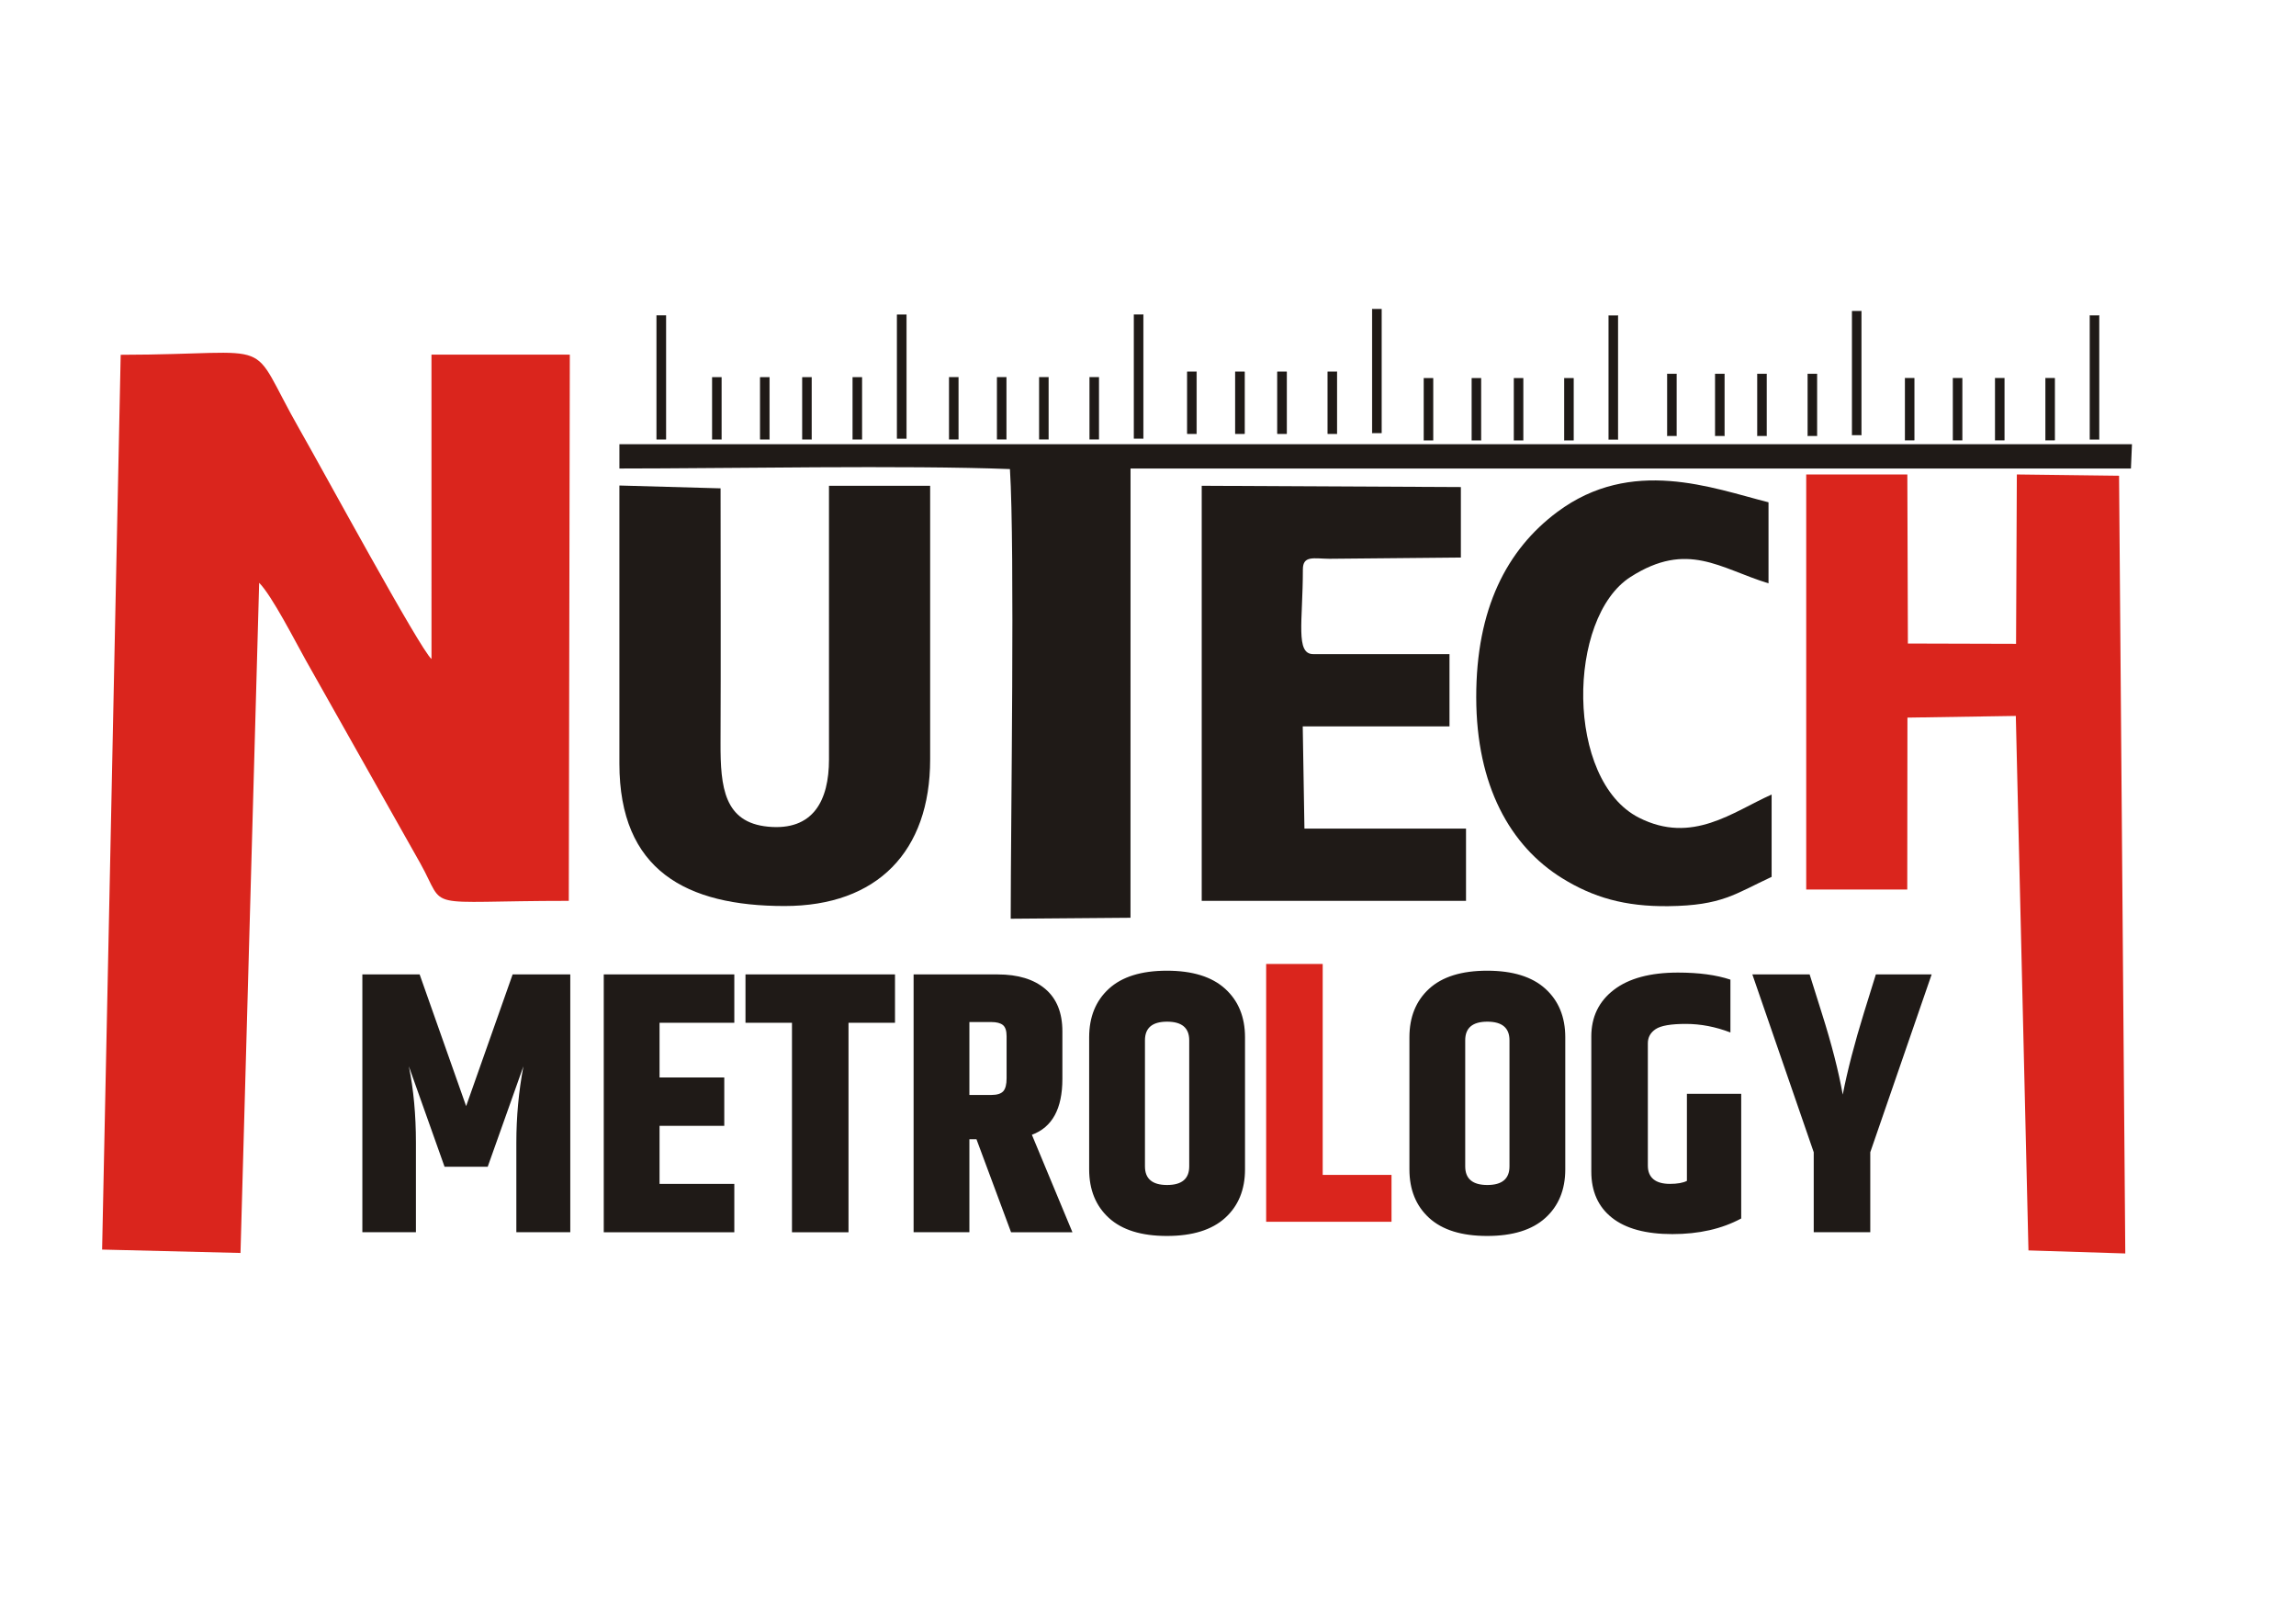 <svg xmlns="http://www.w3.org/2000/svg" xmlns:xlink="http://www.w3.org/1999/xlink" xml:space="preserve" width="297mm" height="210mm" style="shape-rendering:geometricPrecision; text-rendering:geometricPrecision; image-rendering:optimizeQuality; fill-rule:evenodd; clip-rule:evenodd" viewBox="0 0 297 210">
 <defs>
  <style type="text/css">
   <![CDATA[
    .str0 {stroke:#1F1A17;stroke-width:0.035}
    .fil0 {fill:#1F1A17}
    .fil1 {fill:#DA251D}
    .fil2 {fill:#1F1A17;fill-rule:nonzero}
    .fil3 {fill:#DA251D;fill-rule:nonzero}
   ]]>
  </style>
 </defs>
 <g id="Layer_x0020_1">
  <g id="_206485056">
   <path id="_206396776" class="fil0" d="M80.121 60.594c13.916,0 37.096,-0.447 50.52,0.074 0.646,10.423 0.104,45.281 0.1,58.156l15.495 -0.126 0.006 -58.104 129.405 0 0.134 -3.138 -195.658 0 0 3.138z"></path>
   <path id="_206397184" class="fil1" d="M13.211 161.612l17.899 0.439 2.415 -86.674c1.666,1.679 4.672,7.591 6.021,9.995l14.833 26.304c3.476,6.229 -0.156,4.835 19.197,4.835l0.133 -70.648 -17.896 0 0.003 39.368c-1.457,-1.212 -14.136,-24.577 -17.004,-29.587 -7.146,-12.483 -2.095,-9.786 -23.2,-9.758l-2.403 115.726z"></path>
   <polygon id="_206396752" class="fil1" points="233.644,115.049 246.715,115.049 246.738,92.812 260.757,92.594 262.392,161.721 274.918,162.115 274.112,61.528 260.889,61.363 260.788,83.268 246.796,83.228 246.725,61.363 233.644,61.363 "></polygon>
   <path id="_206396704" class="fil0" d="M80.122 98.752c0,13.829 8.672,18.427 21.368,18.427 11.997,0 18.83,-7.061 18.83,-18.962l0 -35.39 -13.087 0 0.002 35.39c0,5.329 -2.047,9.258 -7.876,8.701 -5.669,-0.542 -6.18,-5.062 -6.154,-10.838 0.048,-10.97 0.005,-21.95 0.005,-32.921l-13.088 -0.365 -0 35.956z"></path>
   <path id="_206396992" class="fil0" d="M155.447 116.513l34.19 0 0 -9.345 -20.901 0 -0.22 -13.223 18.984 -0 0 -9.346 -17.629 0c-2.323,0 -1.338,-4.219 -1.338,-10.954 0,-1.848 1.43,-1.393 3.42,-1.376l17.018 -0.16 0 -9.116 -33.523 -0.165 0 53.686z"></path>
   <path id="_206396968" class="fil0" d="M229.169 113.408l0 -10.647c-5.013,2.226 -10.258,6.497 -17.164,2.993 -9.521,-4.831 -9.332,-25.862 -1.088,-31.135 7.384,-4.723 11.554,-1.097 17.85,0.827l0 -10.482c-7.254,-1.831 -17.712,-5.924 -27.331,1.254 -6.527,4.871 -10.494,12.511 -10.478,23.986 0.015,11.379 4.378,19.206 11.108,23.374 4.006,2.481 8.108,3.684 13.75,3.619 6.952,-0.08 8.635,-1.597 13.354,-3.789z"></path>
   <path id="_206397328" class="fil2" d="M73.769 126.026l0 33.344 -6.977 0 0 -11.596c0,-3.336 0.305,-6.624 0.914,-9.864l-4.619 12.991 -5.581 0 -4.619 -12.991c0.609,2.983 0.914,6.271 0.914,9.864l0 11.596 -6.929 0 0 -33.344 7.41 0 6.014 17.033 6.014 -17.033 7.458 0zm4.33 0l16.888 0 0 6.255 -9.671 0 0 7.073 8.372 0 0 6.255 -8.372 0 0 7.506 9.671 0 0 6.255 -16.888 0 0 -33.344zm37.674 0l0 6.255 -6.014 0 0 27.089 -7.313 0 0 -27.089 -6.014 0 0 -6.255 19.342 0zm9.623 21.315l0 12.029 -7.217 0 0 -33.344 10.874 0c2.63,0 4.683,0.626 6.159,1.877 1.476,1.251 2.213,3.079 2.213,5.485l0 6.159c0,3.849 -1.315,6.255 -3.945,7.217l5.245 12.606 -7.939 0 -4.475 -12.029 -0.914 0zm0 -15.156l0 9.431 2.839 0c0.738,0 1.251,-0.16 1.54,-0.481 0.289,-0.321 0.433,-0.882 0.433,-1.684l0 -5.437c0,-0.706 -0.16,-1.187 -0.481,-1.444 -0.321,-0.257 -0.818,-0.385 -1.492,-0.385l-2.839 0zm28.436 2.358c0,-1.604 -0.954,-2.406 -2.863,-2.406 -1.909,0 -2.863,0.802 -2.863,2.406l0 16.311c0,1.604 0.954,2.406 2.863,2.406 1.909,0 2.863,-0.802 2.863,-2.406l0 -16.311zm-12.943 -0.385c0,-2.63 0.85,-4.723 2.55,-6.279 1.7,-1.556 4.202,-2.334 7.506,-2.334 3.304,0 5.814,0.778 7.53,2.334 1.716,1.556 2.574,3.649 2.574,6.279l0 17.081c0,2.63 -0.858,4.723 -2.574,6.279 -1.716,1.556 -4.226,2.333 -7.53,2.333 -3.304,0 -5.806,-0.778 -7.506,-2.333 -1.7,-1.556 -2.55,-3.649 -2.55,-6.279l0 -17.081zm54.37 0.385c0,-1.604 -0.954,-2.406 -2.863,-2.406 -1.909,0 -2.863,0.802 -2.863,2.406l0 16.311c0,1.604 0.954,2.406 2.863,2.406 1.909,0 2.863,-0.802 2.863,-2.406l0 -16.311zm-12.943 -0.385c0,-2.63 0.85,-4.723 2.55,-6.279 1.7,-1.556 4.202,-2.334 7.506,-2.334 3.304,0 5.814,0.778 7.53,2.334 1.716,1.556 2.574,3.649 2.574,6.279l0 17.081c0,2.63 -0.858,4.723 -2.574,6.279 -1.716,1.556 -4.226,2.333 -7.53,2.333 -3.304,0 -5.806,-0.778 -7.506,-2.333 -1.7,-1.556 -2.55,-3.649 -2.55,-6.279l0 -17.081zm23.528 -0.096c0,-2.534 0.97,-4.547 2.911,-6.038 1.941,-1.492 4.707,-2.237 8.3,-2.237 2.694,0 4.956,0.305 6.784,0.914l0 6.832c-1.925,-0.738 -3.849,-1.107 -5.774,-1.107 -1.925,0 -3.224,0.225 -3.897,0.674 -0.674,0.449 -1.01,1.058 -1.01,1.828l0 15.83c0,0.77 0.241,1.355 0.722,1.756 0.481,0.401 1.195,0.601 2.141,0.601 0.946,0 1.676,-0.128 2.189,-0.385l0 -11.259 7.025 0 0 16.119c-2.502,1.347 -5.469,2.021 -8.901,2.021 -3.432,0 -6.038,-0.706 -7.819,-2.117 -1.78,-1.411 -2.67,-3.4 -2.67,-5.966l0 -17.466zm36.086 25.308l-7.314 0 0 -10.345 -7.939 -22.999 7.41 0 1.588 5.052c1.251,3.945 2.149,7.442 2.694,10.489 0.609,-3.111 1.524,-6.64 2.743,-10.585l1.54 -4.956 7.217 0 -7.939 22.999 0 10.345z"></path>
   <polygon id="_206396824" class="fil3" points="163.785,124.673 171.099,124.673 171.099,151.954 180,151.954 180,158.017 163.785,158.017 "></polygon>
   <polygon id="_206397256" class="fil0 str0" points="84.938,40.796 86.139,40.796 86.139,56.819 84.938,56.819 "></polygon>
   <polygon id="_206396848" class="fil0 str0" points="116.048,40.698 117.25,40.698 117.25,56.721 116.048,56.721 "></polygon>
   <polygon id="_206398240" class="fil0 str0" points="92.129,48.807 93.331,48.807 93.331,56.819 92.129,56.819 "></polygon>
   <polygon id="_206398624" class="fil0 str0" points="110.297,48.807 111.499,48.807 111.499,56.819 110.297,56.819 "></polygon>
   <polygon id="_206398600" class="fil0 str0" points="103.787,48.807 104.989,48.807 104.989,56.819 103.787,56.819 "></polygon>
   <polygon id="_206398384" class="fil0 str0" points="98.337,48.807 99.538,48.807 99.538,56.819 98.337,56.819 "></polygon>
   <polygon id="_206398216" class="fil0 str0" points="177.499,39.975 178.7,39.975 178.7,55.998 177.499,55.998 "></polygon>
   <polygon id="_206398312" class="fil0 str0" points="153.58,48.084 154.782,48.084 154.782,56.096 153.58,56.096 "></polygon>
   <polygon id="_206398552" class="fil0 str0" points="171.748,48.084 172.95,48.084 172.95,56.096 171.748,56.096 "></polygon>
   <polygon id="_206398528" class="fil0 str0" points="165.238,48.084 166.44,48.084 166.44,56.096 165.238,56.096 "></polygon>
   <polygon id="_206398264" class="fil0 str0" points="159.788,48.084 160.989,48.084 160.989,56.096 159.788,56.096 "></polygon>
   <polygon id="_206398456" class="fil0 str0" points="146.693,40.689 147.895,40.689 147.895,56.712 146.693,56.712 "></polygon>
   <polygon id="_206398048" class="fil0 str0" points="122.775,48.799 123.977,48.799 123.977,56.81 122.775,56.81 "></polygon>
   <polygon id="_206397952" class="fil0 str0" points="140.943,48.799 142.144,48.799 142.144,56.81 140.943,56.81 "></polygon>
   <polygon id="_206398120" class="fil0 str0" points="134.433,48.799 135.634,48.799 135.634,56.81 134.433,56.81 "></polygon>
   <polygon id="_206398192" class="fil0 str0" points="128.982,48.799 130.184,48.799 130.184,56.81 128.982,56.81 "></polygon>
   <polygon id="_206397928" class="fil0 str0" points="208.095,40.815 209.296,40.815 209.296,56.838 208.095,56.838 "></polygon>
   <polygon id="_206397760" class="fil0 str0" points="184.176,48.925 185.378,48.925 185.378,56.936 184.176,56.936 "></polygon>
   <polygon id="_206484144" class="fil0 str0" points="202.344,48.925 203.546,48.925 203.546,56.936 202.344,56.936 "></polygon>
   <polygon id="_206484456" class="fil0 str0" points="195.834,48.925 197.036,48.925 197.036,56.936 195.834,56.936 "></polygon>
   <polygon id="_206484048" class="fil0 str0" points="190.384,48.925 191.585,48.925 191.585,56.936 190.384,56.936 "></polygon>
   <polygon id="_206484408" class="fil0 str0" points="239.583,40.247 240.785,40.247 240.785,56.27 239.583,56.27 "></polygon>
   <polygon id="_206484576" class="fil0 str0" points="215.665,48.356 216.866,48.356 216.866,56.368 215.665,56.368 "></polygon>
   <polygon id="_206484744" class="fil0 str0" points="233.833,48.356 235.034,48.356 235.034,56.368 233.833,56.368 "></polygon>
   <polygon id="_206485512" class="fil0 str0" points="227.322,48.356 228.524,48.356 228.524,56.368 227.322,56.368 "></polygon>
   <polygon id="_206484816" class="fil0 str0" points="221.872,48.356 223.074,48.356 223.074,56.368 221.872,56.368 "></polygon>
   <polygon id="_206484792" class="fil0 str0" points="270.337,40.805 271.539,40.805 271.539,56.828 270.337,56.828 "></polygon>
   <polygon id="_206485320" class="fil0 str0" points="246.419,48.914 247.62,48.914 247.62,56.926 246.419,56.926 "></polygon>
   <polygon id="_206484888" class="fil0 str0" points="264.587,48.914 265.788,48.914 265.788,56.926 264.587,56.926 "></polygon>
   <polygon id="_206485416" class="fil0 str0" points="258.076,48.914 259.278,48.914 259.278,56.926 258.076,56.926 "></polygon>
   <polygon id="_206485200" class="fil0 str0" points="252.626,48.914 253.828,48.914 253.828,56.926 252.626,56.926 "></polygon>
  </g>
 </g>
</svg>